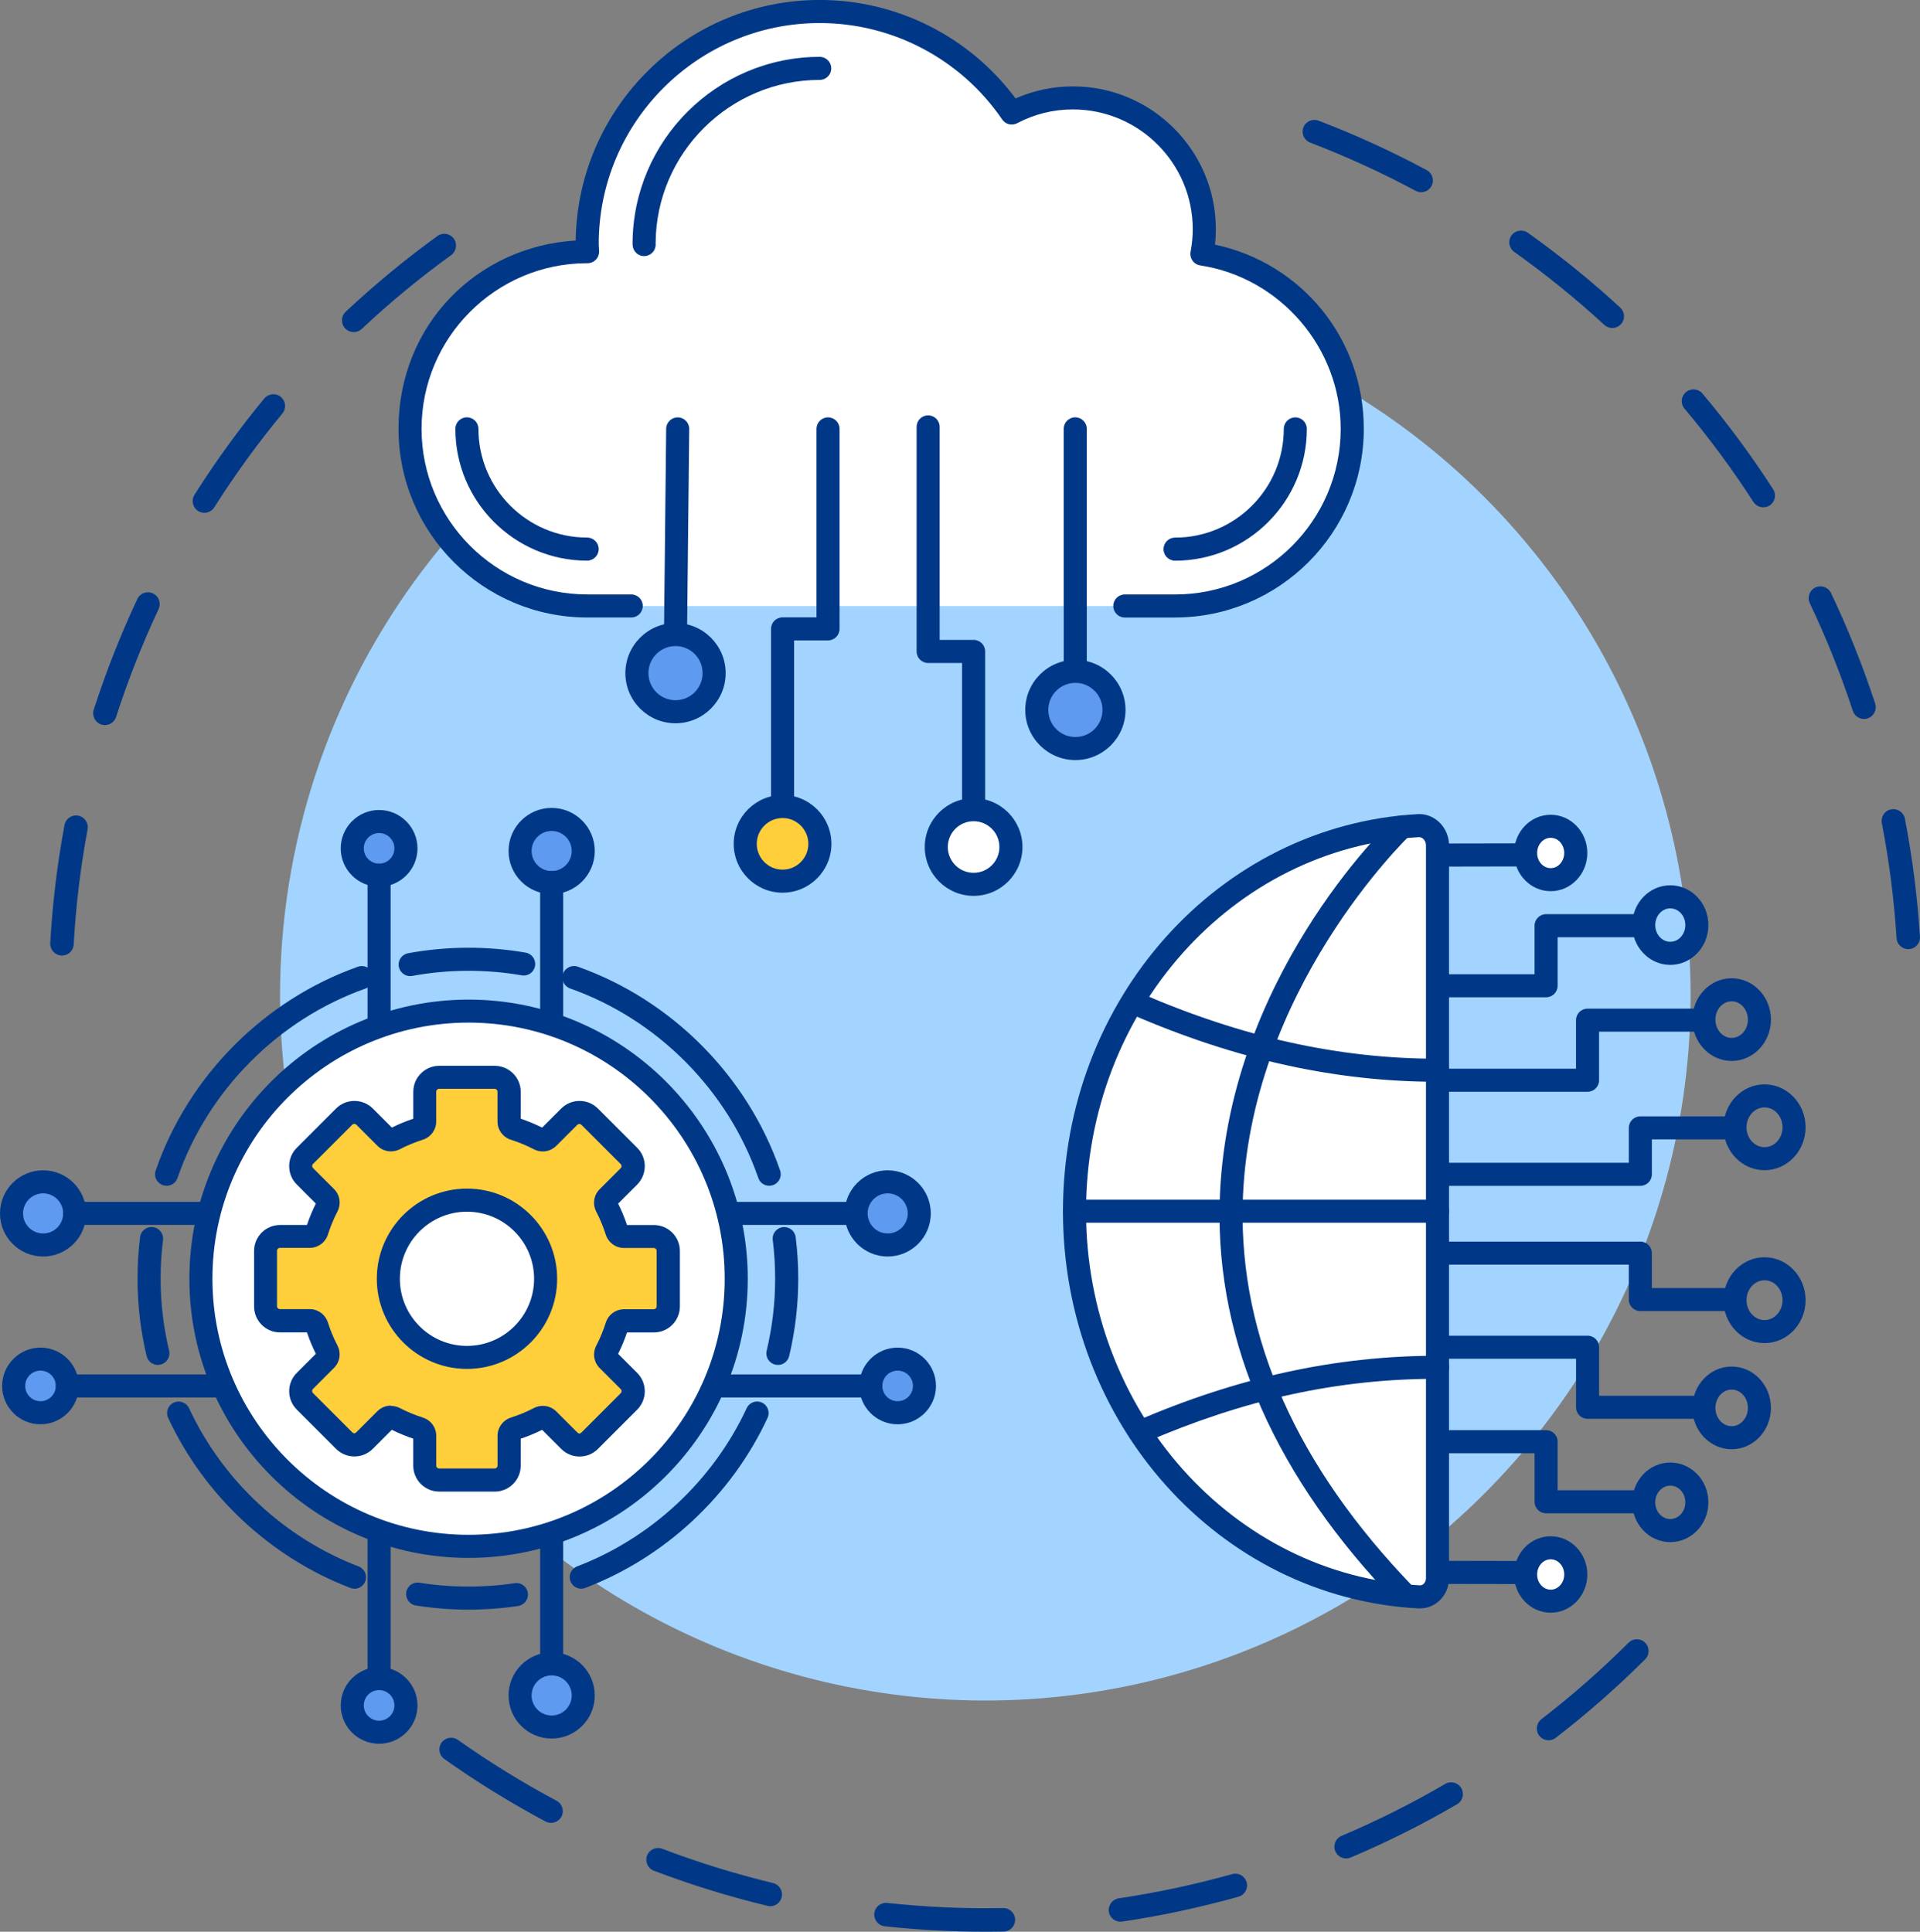 <?xml version="1.0" encoding="UTF-8"?> <svg xmlns="http://www.w3.org/2000/svg" id="Layer_2" data-name="Layer 2" viewBox="0 0 448.03 450.84"><rect x="0" y="0" width="448.03" height="450.84" fill="#808080" stroke="none"/><defs><style> .cls-1 { fill: #fff; } .cls-2 { fill: #5d9af0; } .cls-3 { fill: #a3d4ff; } .cls-4 { fill: #003887; } .cls-5 { fill: #ffce3b; } </style></defs><g id="_Layer_" data-name="&amp;lt;Layer&amp;gt;"><g><path class="cls-4" d="m15.04,222.94c-.23.05-.48.07-.73.06-1.51-.08-2.67-1.38-2.59-2.89.52-9.21,1.64-18.49,3.33-27.56.28-1.49,1.71-2.47,3.2-2.19,1.49.28,2.47,1.71,2.19,3.2-1.65,8.85-2.74,17.89-3.24,26.87-.07,1.26-.99,2.28-2.17,2.53Zm10.01-53.78c-.45.1-.94.08-1.41-.07-1.44-.46-2.23-2.01-1.77-3.45,2.83-8.78,6.25-17.46,10.17-25.83.64-1.37,2.27-1.96,3.65-1.32,1.37.64,1.96,2.28,1.32,3.65-3.82,8.15-7.16,16.62-9.92,25.18-.31.97-1.11,1.64-2.04,1.84Zm23.22-49.54c-.68.14-1.41.03-2.04-.36-1.28-.81-1.66-2.51-.85-3.79,4.94-7.8,10.42-15.36,16.29-22.47.97-1.17,2.7-1.33,3.86-.37,1.17.97,1.33,2.69.37,3.86-5.73,6.93-11.08,14.3-15.89,21.91-.41.65-1.05,1.07-1.74,1.22Zm34.85-42.17c-.91.19-1.89-.08-2.58-.81-1.04-1.1-.98-2.84.12-3.88,6.74-6.32,13.94-12.27,21.41-17.67,1.23-.89,2.94-.61,3.83.61.89,1.23.61,2.94-.61,3.83-7.28,5.27-14.3,11.06-20.87,17.23-.38.35-.83.58-1.3.68Z"></path><path class="cls-4" d="m275.53,446c-4.51.96-9.11,1.79-13.67,2.47-1.5.22-2.89-.81-3.12-2.31-.22-1.5.83-2.9,2.31-3.12,8.89-1.32,17.84-3.23,26.47-5.65,1.45-.43,2.97.44,3.38,1.9.41,1.46-.44,2.97-1.9,3.38-4.42,1.24-8.96,2.35-13.47,3.32Zm39.16-12.33c-1.26.27-2.57-.38-3.1-1.61-.59-1.39.06-3,1.46-3.6,8.29-3.51,16.42-7.58,24.19-12.12,1.31-.77,2.99-.32,3.75.99.76,1.31.32,2.99-.98,3.75-7.96,4.65-16.31,8.83-24.81,12.43-.16.07-.33.12-.5.16Zm-79.98,17.06c-.17.04-.34.06-.52.06-9.24.18-18.57-.23-27.74-1.23-1.51-.16-2.59-1.52-2.43-3.02.16-1.51,1.52-2.6,3.02-2.43,8.94.97,18.03,1.38,27.04,1.2,1.51-.03,2.77,1.17,2.8,2.69.03,1.34-.91,2.47-2.17,2.74Zm127.22-44.64c-1,.21-2.08-.14-2.75-1.01-.92-1.2-.7-2.92.5-3.85,7.11-5.48,13.96-11.49,20.34-17.85,1.07-1.07,2.81-1.07,3.88,0,1.07,1.07,1.07,2.81,0,3.88-6.55,6.52-13.56,12.68-20.86,18.31-.33.26-.71.43-1.1.51Zm-181.62,38.73c-.39.08-.8.08-1.21-.02-8.96-2.16-17.88-4.92-26.52-8.2-1.42-.54-2.13-2.12-1.59-3.54.54-1.41,2.12-2.13,3.54-1.59,8.42,3.2,17.12,5.89,25.85,8,1.47.35,2.38,1.84,2.02,3.31-.26,1.06-1.1,1.83-2.1,2.04Zm-51.14-19.45c-.61.13-1.27.05-1.86-.26-8.14-4.34-16.08-9.24-23.62-14.58-1.24-.87-1.53-2.59-.66-3.82.88-1.24,2.59-1.53,3.82-.65,7.35,5.2,15.1,9.98,23.03,14.21,1.34.71,1.84,2.37,1.13,3.71-.4.74-1.09,1.23-1.85,1.39Z"></path><path class="cls-4" d="m445.87,221.45c-.13.03-.26.05-.4.06-1.51.1-2.82-1.05-2.91-2.56-.57-8.95-1.72-17.98-3.43-26.84-.29-1.49.66-2.97,2.17-3.21,1.49-.29,2.93.69,3.21,2.17,1.75,9.09,2.93,18.35,3.51,27.53.09,1.37-.85,2.58-2.16,2.86Zm-10.34-53.72c-1.35.29-2.74-.48-3.18-1.83-2.8-8.56-6.18-17.01-10.04-25.13-.65-1.37-.07-3,1.3-3.66,1.37-.65,3-.07,3.66,1.3,3.96,8.32,7.42,17,10.3,25.78.47,1.44-.31,2.99-1.75,3.46-.09.03-.19.06-.28.08Zm-23.5-49.39c-1.08.23-2.24-.21-2.88-1.2-4.86-7.55-10.27-14.87-16.07-21.76-.98-1.16-.83-2.89.33-3.86,1.16-.97,2.89-.83,3.86.33,5.95,7.07,11.5,14.58,16.49,22.33.82,1.27.45,2.97-.82,3.79-.29.19-.6.31-.91.38Zm-35.23-41.85c-.84.18-1.75-.04-2.43-.66-6.62-6.09-13.69-11.82-21.03-17.04-1.23-.88-1.52-2.59-.65-3.82.88-1.24,2.59-1.52,3.83-.65,7.52,5.35,14.78,11.22,21.56,17.47,1.11,1.03,1.19,2.76.16,3.88-.4.43-.91.71-1.44.82Zm-44.6-31.69c-.61.13-1.27.05-1.87-.27-7.94-4.25-16.22-8.04-24.61-11.25-1.41-.54-2.12-2.13-1.58-3.54.54-1.41,2.13-2.12,3.54-1.58,8.61,3.29,17.1,7.18,25.24,11.54,1.34.72,1.84,2.38,1.12,3.71-.4.74-1.08,1.22-1.85,1.39Z"></path><circle class="cls-3" cx="229.93" cy="232.3" r="164.57" transform="translate(-96.92 230.62) rotate(-45)"></circle></g><g><g><g><path class="cls-4" d="m389.76,225.19c-4.9,0-8.89-4.16-8.89-9.29s3.99-9.29,8.89-9.29,8.89,4.16,8.89,9.29-3.99,9.29-8.89,9.29Zm0-13.19c-1.93,0-3.51,1.75-3.51,3.9s1.57,3.9,3.51,3.9,3.51-1.75,3.51-3.9-1.57-3.9-3.51-3.9Z"></path><path class="cls-4" d="m360.78,232.75h-25.33c-1.49,0-2.69-1.2-2.69-2.69s1.2-2.69,2.69-2.69h22.64v-11.33c0-1.49,1.2-2.69,2.69-2.69h22.08c1.49,0,2.69,1.2,2.69,2.69s-1.2,2.69-2.69,2.69h-19.39v11.33c0,1.49-1.2,2.69-2.69,2.69Z"></path></g><g><path class="cls-4" d="m404.08,247.61c-5.06,0-9.17-4.33-9.17-9.65s4.11-9.65,9.17-9.65,9.17,4.33,9.17,9.65-4.11,9.65-9.17,9.65Zm0-13.92c-2.09,0-3.79,1.92-3.79,4.27s1.7,4.27,3.79,4.27,3.79-1.92,3.79-4.27-1.7-4.27-3.79-4.27Z"></path><path class="cls-4" d="m370.45,254.8h-35c-1.49,0-2.69-1.2-2.69-2.69s1.2-2.69,2.69-2.69h32.31v-11.33c0-1.49,1.2-2.69,2.69-2.69h26.79c1.49,0,2.69,1.2,2.69,2.69s-1.2,2.69-2.69,2.69h-24.1v11.33c0,1.49-1.2,2.69-2.69,2.69Z"></path></g><g><path class="cls-4" d="m411.75,273.11c-5.28,0-9.58-4.49-9.58-10.02s4.3-10.02,9.58-10.02,9.58,4.49,9.58,10.02-4.3,10.02-9.58,10.02Zm0-14.66c-2.31,0-4.2,2.08-4.2,4.64s1.88,4.64,4.2,4.64,4.2-2.08,4.2-4.64-1.88-4.64-4.2-4.64Z"></path><path class="cls-4" d="m382.77,276.76h-45.98c-1.49,0-2.69-1.2-2.69-2.69s1.2-2.69,2.69-2.69h43.29v-8.15c0-1.49,1.2-2.69,2.69-2.69h22.08c1.49,0,2.69,1.2,2.69,2.69s-1.2,2.69-2.69,2.69h-19.39v8.15c0,1.49-1.2,2.69-2.69,2.69Z"></path></g><g><path class="cls-4" d="m336.6,202.25c-1.48,0-2.69-1.2-2.69-2.69,0-1.49,1.2-2.69,2.69-2.7l25.83-.05h0c1.48,0,2.69,1.2,2.69,2.69,0,1.49-1.2,2.69-2.69,2.7l-25.83.05h0Z"></path><g><path class="cls-1" d="m367.71,199.07c0,3.44-2.62,6.23-5.86,6.23s-5.86-2.79-5.86-6.23,2.62-6.23,5.86-6.23,5.86,2.79,5.86,6.23Z"></path><path class="cls-4" d="m361.85,207.99c-4.71,0-8.55-4-8.55-8.92s3.83-8.92,8.55-8.92,8.55,4,8.55,8.92-3.83,8.92-8.55,8.92Zm0-12.46c-1.74,0-3.16,1.59-3.16,3.54s1.42,3.54,3.16,3.54,3.16-1.59,3.16-3.54-1.42-3.54-3.16-3.54Z"></path></g></g></g><g><g><path class="cls-4" d="m389.76,359.91c-4.9,0-8.89-4.16-8.89-9.29s3.99-9.29,8.89-9.29,8.89,4.16,8.89,9.29-3.99,9.29-8.89,9.29Zm0-13.19c-1.93,0-3.51,1.75-3.51,3.9s1.57,3.9,3.51,3.9,3.51-1.75,3.51-3.9-1.57-3.9-3.51-3.9Z"></path><path class="cls-4" d="m382.86,353.18h-22.08c-1.49,0-2.69-1.2-2.69-2.69v-11.33h-22.64c-1.49,0-2.69-1.2-2.69-2.69s1.2-2.69,2.69-2.69h25.33c1.49,0,2.69,1.2,2.69,2.69v11.33h19.39c1.49,0,2.69,1.2,2.69,2.69s-1.2,2.69-2.69,2.69Z"></path></g><g><path class="cls-4" d="m404.08,338.23c-5.06,0-9.17-4.33-9.17-9.65s4.11-9.65,9.17-9.65,9.17,4.33,9.17,9.65-4.11,9.65-9.17,9.65Zm0-13.92c-2.09,0-3.79,1.92-3.79,4.27s1.7,4.27,3.79,4.27,3.79-1.92,3.79-4.27-1.7-4.27-3.79-4.27Z"></path><path class="cls-4" d="m397.25,331.13h-26.79c-1.49,0-2.69-1.2-2.69-2.69v-11.33h-32.31c-1.49,0-2.69-1.2-2.69-2.69s1.2-2.69,2.69-2.69h35c1.49,0,2.69,1.2,2.69,2.69v11.33h24.1c1.49,0,2.69,1.2,2.69,2.69s-1.2,2.69-2.69,2.69Z"></path></g><g><path class="cls-4" d="m411.75,313.46c-5.28,0-9.58-4.49-9.58-10.02s4.3-10.02,9.58-10.02,9.58,4.49,9.58,10.02-4.3,10.02-9.58,10.02Zm0-14.66c-2.31,0-4.2,2.08-4.2,4.64s1.88,4.64,4.2,4.64,4.2-2.08,4.2-4.64-1.88-4.64-4.2-4.64Z"></path><path class="cls-4" d="m404.85,305.99h-22.08c-1.49,0-2.69-1.2-2.69-2.69v-8.15h-43.29c-1.49,0-2.69-1.2-2.69-2.69s1.2-2.69,2.69-2.69h45.98c1.49,0,2.69,1.2,2.69,2.69v8.15h19.39c1.49,0,2.69,1.2,2.69,2.69s-1.2,2.69-2.69,2.69Z"></path></g><g><path class="cls-4" d="m362.44,369.71h0l-25.83-.05c-1.49,0-2.69-1.21-2.69-2.7,0-1.48,1.21-2.69,2.69-2.69h0l25.83.05c1.49,0,2.69,1.21,2.69,2.7,0,1.48-1.21,2.69-2.69,2.69Z"></path><g><path class="cls-1" d="m367.71,367.46c0-3.44-2.62-6.23-5.86-6.23s-5.86,2.79-5.86,6.23,2.62,6.23,5.86,6.23,5.86-2.79,5.86-6.23Z"></path><path class="cls-4" d="m361.85,376.38c-4.71,0-8.55-4-8.55-8.92s3.83-8.92,8.55-8.92,8.55,4,8.55,8.92-3.83,8.92-8.55,8.92Zm0-12.46c-1.74,0-3.16,1.59-3.16,3.54s1.42,3.54,3.16,3.54,3.16-1.59,3.16-3.54-1.42-3.54-3.16-3.54Z"></path></g></g></g><g><g><path class="cls-1" d="m335.45,197.29v171.04c0,2.47-1.94,4.47-4.26,4.35-44.8-2.36-80.45-41.75-80.45-90s35.51-87.49,80.2-89.99c2.46-.14,4.51,1.98,4.51,4.6Z"></path><path class="cls-4" d="m331.39,375.38c-.12,0-.23,0-.35,0-46.54-2.45-83-43.17-83-92.69s36.34-90.09,82.74-92.68c1.85-.13,3.66.56,5.05,1.87,1.46,1.38,2.3,3.36,2.3,5.41v171.04c0,1.98-.81,3.88-2.21,5.21-1.25,1.19-2.85,1.83-4.53,1.83Zm-.23-180s-.05,0-.08,0c-43.55,2.43-77.66,40.78-77.66,87.3s34.22,85.01,77.9,87.31c.41.03.71-.18.89-.35.34-.32.54-.8.54-1.31v-171.04c0-.58-.23-1.13-.62-1.5-.2-.19-.53-.41-.98-.41Z"></path></g><path class="cls-4" d="m327.79,374.85c-.7,0-1.41-.27-1.94-.82-28.14-29.16-42.02-60.47-41.25-93.07,1.23-52.11,39.11-88.42,40.72-89.94,1.08-1.02,2.78-.97,3.8.11,1.02,1.08.97,2.79-.11,3.81-.38.36-37.88,36.36-39.03,86.2-.72,31.08,12.65,61.08,39.74,89.15,1.03,1.07,1,2.77-.07,3.81-.52.5-1.2.75-1.87.75Z"></path><path class="cls-4" d="m335.44,285.37h-84.7c-1.49,0-2.69-1.2-2.69-2.69s1.2-2.69,2.69-2.69h84.7c1.49,0,2.69,1.2,2.69,2.69s-1.2,2.69-2.69,2.69Z"></path><path class="cls-4" d="m265.97,336.94c-1.04,0-2.03-.61-2.47-1.62-.59-1.36.03-2.95,1.4-3.54,23.84-10.34,46.92-15.37,70.54-15.37,1.49,0,2.69,1.2,2.69,2.69s-1.2,2.69-2.69,2.69c-23.19,0-44.92,4.74-68.4,14.92-.35.15-.71.22-1.07.22Z"></path><path class="cls-4" d="m335.43,252.47c-23.62,0-46.97-5.15-71.39-15.73-1.36-.59-1.99-2.18-1.4-3.54.59-1.36,2.18-1.99,3.54-1.4,23.72,10.29,46.37,15.29,69.24,15.29h0c1.49,0,2.69,1.2,2.69,2.69s-1.2,2.69-2.69,2.69h0Z"></path></g></g><g><g><g><path class="cls-2" d="m88.46,391.75c3.46,0,6.26,2.8,6.26,6.26s-2.8,6.26-6.26,6.26-6.26-2.8-6.26-6.26,2.8-6.26,6.26-6.26Z"></path><path class="cls-4" d="m88.46,406.97c-4.94,0-8.95-4.02-8.95-8.95s4.02-8.95,8.95-8.95,8.96,4.02,8.96,8.95-4.02,8.95-8.96,8.95Zm0-12.53c-1.97,0-3.57,1.6-3.57,3.57s1.6,3.57,3.57,3.57,3.57-1.6,3.57-3.57-1.6-3.57-3.57-3.57Z"></path></g><g><circle class="cls-2" cx="88.46" cy="198" r="6.26"></circle><path class="cls-4" d="m88.46,206.95c-4.94,0-8.95-4.02-8.95-8.95s4.02-8.96,8.95-8.96,8.96,4.02,8.96,8.96-4.02,8.95-8.96,8.95Zm0-12.53c-1.97,0-3.57,1.6-3.57,3.57s1.6,3.57,3.57,3.57,3.57-1.6,3.57-3.57-1.6-3.57-3.57-3.57Z"></path></g><path class="cls-4" d="m88.46,394.44c-1.49,0-2.69-1.2-2.69-2.69v-187.49c0-1.49,1.2-2.69,2.69-2.69s2.69,1.2,2.69,2.69v187.49c0,1.49-1.2,2.69-2.69,2.69Z"></path></g><g><g><path class="cls-2" d="m128.73,205.98c4.07,0,7.37-3.3,7.37-7.37s-3.3-7.37-7.37-7.37-7.37,3.3-7.37,7.37,3.3,7.37,7.37,7.37Z"></path><path class="cls-4" d="m128.73,208.67c-5.55,0-10.06-4.51-10.06-10.06s4.51-10.06,10.06-10.06,10.06,4.51,10.06,10.06-4.51,10.06-10.06,10.06Zm0-14.74c-2.58,0-4.68,2.1-4.68,4.68s2.1,4.68,4.68,4.68,4.68-2.1,4.68-4.68-2.1-4.68-4.68-4.68Z"></path></g><path class="cls-4" d="m128.73,391.01c-1.49,0-2.69-1.2-2.69-2.69v-182.35c0-1.49,1.2-2.69,2.69-2.69s2.69,1.2,2.69,2.69v182.35c0,1.49-1.2,2.69-2.69,2.69Z"></path><g><path class="cls-2" d="m128.73,388.32c4.07,0,7.37,3.3,7.37,7.37s-3.3,7.37-7.37,7.37-7.37-3.3-7.37-7.37,3.3-7.37,7.37-7.37Z"></path><path class="cls-4" d="m128.73,405.75c-5.55,0-10.06-4.51-10.06-10.06s4.51-10.06,10.06-10.06,10.06,4.51,10.06,10.06-4.51,10.06-10.06,10.06Zm0-14.74c-2.58,0-4.68,2.1-4.68,4.68s2.1,4.68,4.68,4.68,4.68-2.1,4.68-4.68-2.1-4.68-4.68-4.68Z"></path></g></g><g><g><path class="cls-2" d="m203.2,323.46c0-3.46,2.8-6.26,6.26-6.26s6.26,2.8,6.26,6.26-2.8,6.26-6.26,6.26-6.26-2.8-6.26-6.26Z"></path><path class="cls-4" d="m209.46,332.41c-4.94,0-8.96-4.02-8.96-8.95s4.02-8.95,8.96-8.95,8.95,4.02,8.95,8.95-4.02,8.95-8.95,8.95Zm0-12.53c-1.97,0-3.57,1.6-3.57,3.57s1.6,3.57,3.57,3.57,3.57-1.6,3.57-3.57-1.6-3.57-3.57-3.57Z"></path></g><g><path class="cls-2" d="m3.19,323.46c0-3.46,2.8-6.26,6.26-6.26s6.26,2.8,6.26,6.26-2.8,6.26-6.26,6.26-6.26-2.8-6.26-6.26Z"></path><path class="cls-4" d="m9.45,332.41c-4.94,0-8.95-4.02-8.95-8.95s4.02-8.95,8.95-8.95,8.95,4.02,8.95,8.95-4.02,8.95-8.95,8.95Zm0-12.53c-1.97,0-3.57,1.6-3.57,3.57s1.6,3.57,3.57,3.57,3.57-1.6,3.57-3.57-1.6-3.57-3.57-3.57Z"></path></g><path class="cls-4" d="m203.2,326.15H15.71c-1.49,0-2.69-1.2-2.69-2.69s1.2-2.69,2.69-2.69h187.49c1.49,0,2.69,1.2,2.69,2.69s-1.2,2.69-2.69,2.69Z"></path></g><g><g><circle class="cls-2" cx="10.06" cy="283.19" r="7.37" transform="translate(-45.23 5.27) rotate(-9.22)"></circle><path class="cls-4" d="m10.06,293.25c-5.55,0-10.06-4.51-10.06-10.06s4.51-10.06,10.06-10.06,10.06,4.51,10.06,10.06-4.51,10.06-10.06,10.06Zm0-14.74c-2.58,0-4.68,2.1-4.68,4.68s2.1,4.68,4.68,4.68,4.68-2.1,4.68-4.68-2.1-4.68-4.68-4.68Z"></path></g><path class="cls-4" d="m199.77,285.88H17.43c-1.49,0-2.69-1.2-2.69-2.69s1.2-2.69,2.69-2.69h182.35c1.49,0,2.69,1.2,2.69,2.69s-1.2,2.69-2.69,2.69Z"></path><g><path class="cls-2" d="m199.77,283.19c0-4.07,3.3-7.37,7.37-7.37s7.37,3.3,7.37,7.37-3.3,7.37-7.37,7.37-7.37-3.3-7.37-7.37Z"></path><path class="cls-4" d="m207.14,293.25c-5.55,0-10.06-4.51-10.06-10.06s4.51-10.06,10.06-10.06,10.06,4.51,10.06,10.06-4.51,10.06-10.06,10.06Zm0-14.74c-2.58,0-4.68,2.1-4.68,4.68s2.1,4.68,4.68,4.68,4.68-2.1,4.68-4.68-2.1-4.68-4.68-4.68Z"></path></g></g><g><circle class="cls-1" cx="109.34" cy="298.43" r="62.46"></circle><path class="cls-4" d="m109.34,363.59c-35.93,0-65.15-29.23-65.15-65.15s29.23-65.15,65.15-65.15,65.15,29.23,65.15,65.15-29.23,65.15-65.15,65.15Zm0-124.93c-32.96,0-59.77,26.81-59.77,59.77s26.81,59.77,59.77,59.77,59.77-26.81,59.77-59.77-26.81-59.77-59.77-59.77Z"></path></g><g><path class="cls-4" d="m95.71,227.81c-1.27,0-2.41-.91-2.65-2.2-.27-1.46.7-2.87,2.16-3.14,8.99-1.66,18.43-1.71,27.44-.14,1.46.25,2.45,1.65,2.19,3.11-.25,1.46-1.63,2.45-3.11,2.19-8.39-1.46-17.17-1.41-25.54.13-.16.03-.33.04-.49.04Z"></path><path class="cls-4" d="m38.87,276.74c-.29,0-.59-.05-.88-.15-1.41-.49-2.15-2.02-1.66-3.42,7.61-22,25.26-39.78,47.21-47.56,1.41-.49,2.94.24,3.44,1.64.5,1.4-.24,2.94-1.64,3.44-20.42,7.23-36.84,23.78-43.92,44.24-.39,1.11-1.43,1.81-2.54,1.81Z"></path><path class="cls-4" d="m36.83,318.55c-1.22,0-2.32-.83-2.62-2.07-1.41-5.88-2.12-11.95-2.12-18.06,0-3.24.2-6.5.6-9.7.18-1.47,1.5-2.52,3.01-2.34,1.47.19,2.52,1.53,2.34,3.01-.37,2.98-.56,6.02-.56,9.03,0,5.68.67,11.34,1.98,16.8.35,1.44-.54,2.9-1.99,3.25-.21.05-.42.07-.63.07Z"></path><path class="cls-4" d="m82.72,370.78c-.32,0-.64-.06-.96-.18-18.62-7.12-34.11-21.58-42.52-39.68-.63-1.35-.04-2.95,1.31-3.57,1.34-.63,2.95-.04,3.57,1.31,7.82,16.84,22.24,30.29,39.56,36.92,1.39.53,2.08,2.09,1.55,3.48-.41,1.07-1.43,1.73-2.51,1.73Z"></path><path class="cls-4" d="m179.49,276.74c-1.12,0-2.16-.7-2.54-1.81-7.08-20.47-23.5-37.01-43.92-44.24-1.4-.5-2.13-2.04-1.64-3.44.5-1.4,2.03-2.13,3.44-1.64,21.95,7.78,39.6,25.56,47.21,47.56.49,1.41-.26,2.94-1.66,3.42-.29.1-.59.15-.88.15Z"></path><path class="cls-4" d="m181.52,318.55c-.21,0-.42-.02-.63-.07-1.45-.35-2.34-1.8-1.99-3.25,1.31-5.47,1.98-11.12,1.98-16.8,0-3.01-.19-6.05-.56-9.03-.19-1.48.86-2.82,2.34-3.01,1.5-.17,2.82.86,3.01,2.34.4,3.2.6,6.46.6,9.7,0,6.1-.71,12.18-2.12,18.06-.3,1.24-1.4,2.07-2.62,2.07Z"></path><path class="cls-4" d="m135.63,370.78c-1.08,0-2.1-.66-2.51-1.73-.53-1.39.16-2.94,1.55-3.48,17.32-6.62,31.74-20.08,39.56-36.92.63-1.35,2.23-1.94,3.57-1.31,1.35.63,1.93,2.23,1.31,3.57-8.4,18.1-23.9,32.56-42.52,39.68-.32.12-.64.18-.96.18Z"></path><path class="cls-4" d="m109.34,375.67c-4.13,0-8.27-.33-12.31-.98-1.47-.23-2.47-1.62-2.23-3.08.23-1.47,1.61-2.47,3.08-2.23,7.3,1.17,14.93,1.2,22.23.11,1.49-.22,2.84.79,3.06,2.26.22,1.47-.79,2.84-2.26,3.06-3.8.57-7.69.86-11.57.86Z"></path></g><g><path class="cls-5" d="m155.94,304.91v-12.96c0-1.86-1.51-3.36-3.36-3.36h-6.95c-.79,0-1.47-.52-1.71-1.27-.63-1.99-1.43-3.91-2.38-5.74-.36-.7-.25-1.55.31-2.11l4.91-4.91c1.31-1.31,1.31-3.44,0-4.76l-9.17-9.17c-1.31-1.31-3.44-1.31-4.76,0l-4.91,4.91c-.56.56-1.41.67-2.11.31-1.83-.95-3.75-1.75-5.74-2.38-.75-.24-1.28-.92-1.28-1.71v-6.95c0-1.86-1.51-3.36-3.36-3.36h-12.96c-1.86,0-3.36,1.51-3.36,3.36v6.95c0,.79-.52,1.47-1.28,1.71-1.99.63-3.91,1.43-5.74,2.38-.7.36-1.55.25-2.11-.31l-4.91-4.91c-1.31-1.31-3.44-1.31-4.76,0l-9.17,9.17c-1.31,1.31-1.31,3.44,0,4.76l4.91,4.91c.56.56.67,1.41.31,2.11-.95,1.83-1.75,3.75-2.38,5.74-.24.75-.92,1.27-1.71,1.27h-6.95c-1.86,0-3.36,1.51-3.36,3.36v12.96c0,1.86,1.51,3.36,3.36,3.36h6.95c.79,0,1.47.52,1.71,1.27.63,1.99,1.43,3.91,2.38,5.74.36.7.25,1.55-.31,2.11l-4.91,4.91c-1.31,1.31-1.31,3.44,0,4.76l9.17,9.17c1.31,1.31,3.44,1.31,4.76,0l4.91-4.91c.56-.56,1.41-.67,2.11-.31,1.83.95,3.75,1.75,5.74,2.38.75.24,1.28.92,1.28,1.71v6.95c0,1.86,1.51,3.36,3.36,3.36h12.96c1.86,0,3.36-1.51,3.36-3.36v-6.95c0-.79.52-1.47,1.28-1.71,1.99-.63,3.91-1.43,5.74-2.38.7-.36,1.55-.25,2.11.31l4.91,4.91c1.31,1.31,3.44,1.31,4.76,0l9.17-9.17c1.31-1.31,1.31-3.44,0-4.76l-4.91-4.91c-.56-.56-.67-1.41-.31-2.11.95-1.83,1.75-3.75,2.38-5.74.24-.75.92-1.27,1.71-1.27h6.95c1.86,0,3.36-1.51,3.36-3.36Zm-46.99,11.87c-10.13,0-18.35-8.21-18.35-18.35s8.21-18.35,18.35-18.35,18.35,8.21,18.35,18.35-8.21,18.35-18.35,18.35Z"></path><path class="cls-4" d="m115.44,348.11h-12.96c-3.34,0-6.05-2.72-6.05-6.06v-6.29c-1.71-.57-3.39-1.27-5-2.07l-4.45,4.45c-1.14,1.14-2.66,1.77-4.28,1.77s-3.14-.63-4.28-1.77l-9.17-9.17c-2.36-2.36-2.36-6.2,0-8.56l4.45-4.45c-.8-1.62-1.5-3.29-2.07-5h-6.29c-3.34,0-6.05-2.72-6.05-6.06v-12.96c0-3.34,2.72-6.05,6.05-6.05h6.29c.57-1.71,1.27-3.39,2.07-5l-4.45-4.45c-2.36-2.36-2.36-6.2,0-8.56l9.17-9.17c2.36-2.36,6.21-2.36,8.57,0l4.45,4.45c1.61-.8,3.29-1.5,5-2.07v-6.29c0-3.34,2.72-6.05,6.05-6.05h12.96c3.34,0,6.06,2.72,6.06,6.05v6.29c1.71.57,3.38,1.27,5,2.07l4.45-4.45c2.36-2.36,6.2-2.36,8.56,0l9.17,9.17c2.36,2.36,2.36,6.2,0,8.57l-4.45,4.45c.8,1.61,1.5,3.29,2.07,5h6.28c3.34,0,6.06,2.72,6.06,6.05v12.96c0,3.34-2.72,6.06-6.06,6.06h-6.28c-.58,1.71-1.27,3.39-2.07,5l4.45,4.45c2.36,2.36,2.36,6.2,0,8.57l-9.17,9.17c-1.14,1.14-2.66,1.77-4.28,1.77s-3.14-.63-4.28-1.78l-4.45-4.45c-1.62.81-3.29,1.5-5,2.07v6.29c0,3.34-2.72,6.06-6.06,6.06Zm-24.2-19.99c.71,0,1.43.17,2.09.51,1.7.88,3.49,1.62,5.32,2.2,1.89.6,3.15,2.32,3.15,4.28v6.94c0,.37.3.67.67.67h12.96c.37,0,.67-.3.67-.67v-6.94c0-1.96,1.27-3.68,3.15-4.28,1.82-.58,3.61-1.32,5.32-2.21,1.76-.91,3.86-.59,5.25.79l4.91,4.91c.33.33.62.33.95,0l9.17-9.17c.16-.16.2-.35.2-.48s-.03-.31-.2-.47l-4.91-4.91c-1.39-1.39-1.7-3.5-.79-5.26.88-1.7,1.62-3.49,2.2-5.32.6-1.88,2.31-3.15,4.27-3.15h6.94c.37,0,.67-.3.67-.67v-12.96c0-.37-.3-.67-.67-.67h-6.94c-1.96,0-3.68-1.27-4.28-3.16-.58-1.83-1.32-3.62-2.2-5.31-.91-1.76-.59-3.87.79-5.25l4.91-4.91c.16-.16.2-.35.2-.48s-.03-.31-.2-.47l-9.17-9.17c-.26-.26-.69-.26-.95,0l-4.91,4.91c-1.39,1.38-3.5,1.71-5.25.79-1.7-.88-3.49-1.62-5.32-2.2-1.89-.6-3.15-2.32-3.15-4.28v-6.95c0-.37-.3-.67-.67-.67h-12.96c-.37,0-.67.3-.67.67v6.95c0,1.96-1.27,3.67-3.15,4.27-1.83.58-3.62,1.32-5.32,2.2-1.77.91-3.88.59-5.26-.8l-4.91-4.91c-.26-.26-.69-.26-.95,0l-9.16,9.16c-.26.26-.26.69,0,.95l4.91,4.91c1.39,1.38,1.7,3.49.79,5.25-.88,1.7-1.62,3.49-2.2,5.32-.6,1.89-2.32,3.15-4.28,3.15h-6.95c-.37,0-.67.3-.67.67v12.96c0,.37.3.67.67.67h6.95c1.96,0,3.67,1.27,4.27,3.15.58,1.82,1.32,3.61,2.21,5.32.91,1.76.59,3.87-.8,5.25l-4.91,4.91c-.26.26-.26.69,0,.95l9.16,9.16c.33.33.62.33.95,0l4.91-4.91c.86-.86,2-1.31,3.16-1.31Zm52.7-11.59h0s0,0,0,0Zm2.56-6.16h0s0,0,0,0Zm0-23.87h0s0,0,0,0Zm-72.33-5.13s0,0,0,0h0Zm34.8,38.11c-11.6,0-21.04-9.44-21.04-21.04s9.44-21.04,21.04-21.04,21.04,9.44,21.04,21.04-9.44,21.04-21.04,21.04Zm0-36.69c-8.63,0-15.66,7.02-15.66,15.66s7.02,15.66,15.66,15.66,15.66-7.02,15.66-15.66-7.02-15.66-15.66-15.66Z"></path></g></g><g><g><path class="cls-1" d="m262.47,141.43h11.73c22.83,0,41.34-18.51,41.34-41.34,0-20.7-15.22-37.79-35.07-40.82.36-1.87.56-3.79.56-5.76,0-16.93-13.73-30.66-30.66-30.66-5.15,0-10,1.29-14.26,3.53-9.77-14.3-26.19-23.69-44.82-23.69-29.97,0-54.26,24.29-54.26,54.26,0,.61.07,1.2.09,1.81-.03,0-.06,0-.09,0-22.83,0-41.34,18.51-41.34,41.34s18.51,41.34,41.34,41.34h125.45Z"></path><path class="cls-4" d="m274.2,144.12h-11.73c-1.49,0-2.69-1.2-2.69-2.69s1.2-2.69,2.69-2.69h11.73c21.31,0,38.65-17.34,38.65-38.65,0-18.9-14.1-35.3-32.79-38.15-.72-.11-1.37-.51-1.79-1.11-.42-.6-.58-1.34-.45-2.06.34-1.79.51-3.56.51-5.26,0-15.42-12.55-27.97-27.97-27.97-4.58,0-8.95,1.08-13.01,3.22-1.21.64-2.71.27-3.48-.86-9.64-14.1-25.56-22.52-42.6-22.52-28.43,0-51.56,23.13-51.56,51.56,0,.29.02.58.04.87.02.28.04.56.05.84.02.73-.25,1.44-.76,1.96-.51.53-1.21.82-1.93.82-.05,0-.11,0-.17,0-21.27.04-38.57,17.36-38.57,38.65s17.34,38.65,38.65,38.65h10.28c1.49,0,2.69,1.2,2.69,2.69s-1.2,2.69-2.69,2.69h-10.28c-24.28,0-44.03-19.75-44.03-44.03s18.31-42.56,41.35-43.95c.43-31.03,25.81-56.14,56.94-56.14,18.04,0,34.95,8.55,45.7,22.98,4.21-1.85,8.79-2.81,13.39-2.81,18.39,0,33.35,14.96,33.35,33.35,0,1.18-.07,2.37-.2,3.58,20.27,4.33,34.72,22,34.72,42.99,0,24.28-19.75,44.03-44.03,44.03Z"></path></g><path class="cls-4" d="m274.2,130.85c-1.49,0-2.69-1.2-2.69-2.69s1.2-2.69,2.69-2.69c13.99,0,25.37-11.38,25.37-25.37,0-1.49,1.2-2.69,2.69-2.69s2.69,1.2,2.69,2.69c0,16.96-13.8,30.76-30.76,30.76Z"></path><path class="cls-4" d="m150.31,59.77c-1.41,0-2.59-1.09-2.68-2.52l-.02-.25c0-.06,0-.12,0-.18.07-24.01,19.66-43.55,43.67-43.55,1.49,0,2.69,1.2,2.69,2.69s-1.2,2.69-2.69,2.69c-21.02,0-38.18,17.08-38.29,38.09v.16c.11,1.48-1.02,2.76-2.5,2.86-.06,0-.12,0-.18,0Z"></path><path class="cls-4" d="m137.02,130.85c-16.96,0-30.76-13.8-30.76-30.76,0-1.49,1.2-2.69,2.69-2.69s2.69,1.2,2.69,2.69c0,13.99,11.38,25.37,25.37,25.37,1.49,0,2.69,1.2,2.69,2.69s-1.2,2.69-2.69,2.69Z"></path><g><path class="cls-4" d="m227.19,191.66c-1.49,0-2.69-1.2-2.69-2.69v-34.24h-7.92c-1.49,0-2.69-1.2-2.69-2.69v-52.41c0-1.49,1.2-2.69,2.69-2.69s2.69,1.2,2.69,2.69v49.71h7.92c1.49,0,2.69,1.2,2.69,2.69v36.93c0,1.49-1.2,2.69-2.69,2.69Z"></path><g><circle class="cls-1" cx="227.19" cy="197.68" r="8.71" transform="translate(-17.4 373.37) rotate(-76.72)"></circle><path class="cls-4" d="m227.19,209.08c-6.29,0-11.4-5.11-11.4-11.4s5.11-11.4,11.4-11.4,11.4,5.11,11.4,11.4-5.11,11.4-11.4,11.4Zm0-17.42c-3.32,0-6.02,2.7-6.02,6.02s2.7,6.02,6.02,6.02,6.02-2.7,6.02-6.02-2.7-6.02-6.02-6.02Z"></path></g></g><g><path class="cls-4" d="m182.61,190.92c-1.49,0-2.69-1.2-2.69-2.69v-41.46c0-1.49,1.2-2.69,2.69-2.69h7.92v-43.98c0-1.49,1.2-2.69,2.69-2.69s2.69,1.2,2.69,2.69v46.67c0,1.49-1.2,2.69-2.69,2.69h-7.92v38.77c0,1.49-1.2,2.69-2.69,2.69Z"></path><g><circle class="cls-5" cx="182.61" cy="196.94" r="8.71"></circle><path class="cls-4" d="m182.61,208.34c-6.29,0-11.4-5.11-11.4-11.4s5.11-11.4,11.4-11.4,11.4,5.11,11.4,11.4-5.11,11.4-11.4,11.4Zm0-17.42c-3.32,0-6.02,2.7-6.02,6.02s2.7,6.02,6.02,6.02,6.02-2.7,6.02-6.02-2.7-6.02-6.02-6.02Z"></path></g></g><g><g><path class="cls-2" d="m157.63,148.09l.51-47.99-.51,47.99Z"></path><path class="cls-4" d="m157.63,150.78h-.03c-1.49-.01-2.68-1.23-2.66-2.72l.51-47.99c.01-1.49,1.25-2.68,2.72-2.66,1.49.02,2.68,1.23,2.66,2.72l-.51,47.99c-.01,1.48-1.22,2.66-2.69,2.66Z"></path></g><g><circle class="cls-2" cx="157.63" cy="157.1" r="9.01" transform="translate(-48.12 72.28) rotate(-22.5)"></circle><path class="cls-4" d="m157.63,168.8c-6.45,0-11.7-5.25-11.7-11.7s5.25-11.7,11.7-11.7,11.7,5.25,11.7,11.7-5.25,11.7-11.7,11.7Zm0-18.02c-3.48,0-6.32,2.83-6.32,6.32s2.83,6.32,6.32,6.32,6.32-2.83,6.32-6.32-2.83-6.32-6.32-6.32Z"></path></g></g><g><g><path class="cls-2" d="m250.87,100.09l.06,69.58-.06-69.58Z"></path><path class="cls-4" d="m250.91,97.4h0c1.49,0,2.69,1.21,2.69,2.69v69.58c0,1.49-1.21,2.69-2.69,2.69h0c-1.48,0-2.69-1.2-2.69-2.69v-69.59c0-1.49,1.21-2.69,2.69-2.69Z"></path></g><g><circle class="cls-2" cx="250.94" cy="165.69" r="9.01" transform="translate(-44.31 108.64) rotate(-22.5)"></circle><path class="cls-4" d="m250.94,177.39c-6.45,0-11.7-5.25-11.7-11.7s5.25-11.7,11.7-11.7,11.7,5.25,11.7,11.7-5.25,11.7-11.7,11.7Zm0-18.02c-3.48,0-6.32,2.83-6.32,6.32s2.83,6.32,6.32,6.32,6.32-2.83,6.32-6.32-2.83-6.32-6.32-6.32Z"></path></g></g></g></g></svg> 
